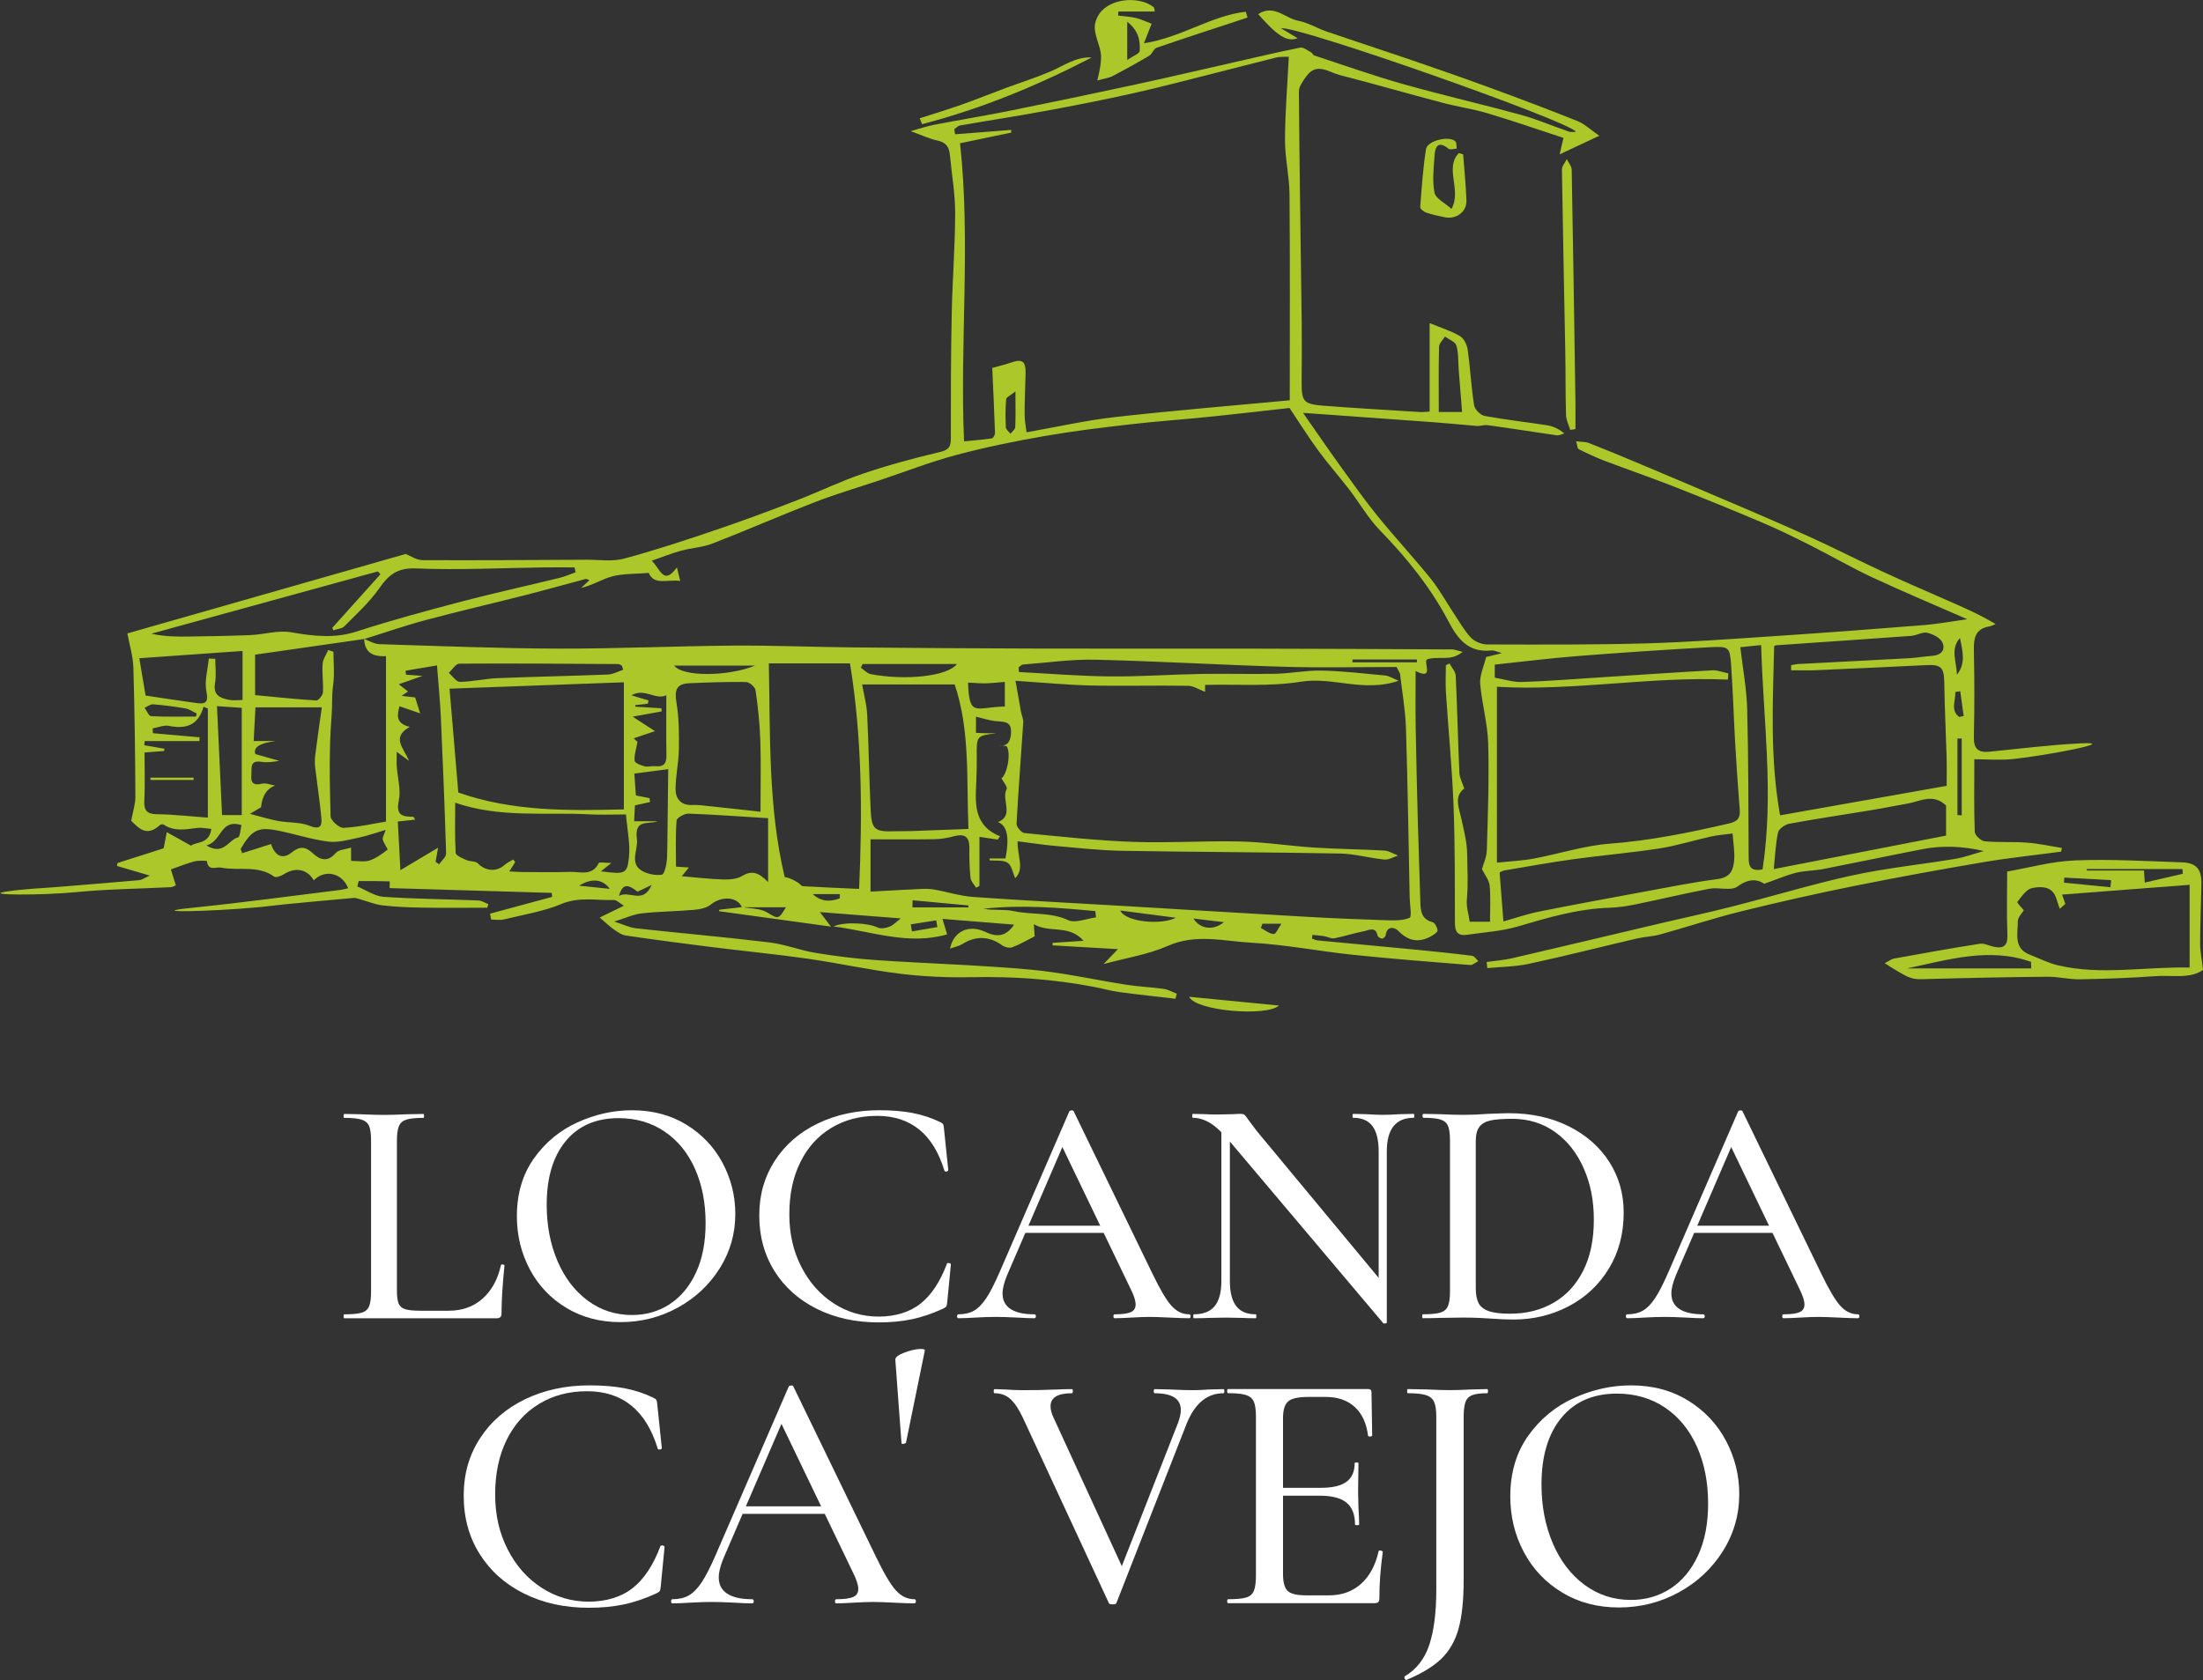 <?xml version="1.0" encoding="UTF-8"?>
<svg id="Livello_1" xmlns="http://www.w3.org/2000/svg" viewBox="0 0 628.83 479.7">
  <rect x="0" y="0" width="628.83" height="479.7" fill="#333333" stroke="none"/>
  <defs>
    <style>
      .cls-1 {
        fill: #abc729;
      }

      .cls-2 {
        fill: #fff;
      }
    </style>
  </defs>
  <g>
    <path class="cls-1" d="M103.79,182.37c1.5.54,2.99,1.5,4.51,1.55,16.98.53,33.97,1.22,50.96,1.27,16.73.05,33.46-.73,50.19-.86,11.35-.08,22.7.41,34.05.52,17.78.17,35.56.28,53.34.33,20.78.05,41.57-.02,62.35.02,18.44.03,36.87.13,55.31.22.61,0,1.23.27,3,.69-3.52,2.96-7.11,1-10.23,2.2-.93.94,2.18,5.99-3.19,3.28,0,5.47-.07,10.76.02,16.05.15,8.96.37,17.92.61,26.88.21,7.67.51,15.33.72,23,.07,2.61.29,4.94,3.47,5.77.68.18,1.35,1.49,1.44,2.35.05.47-1.02,1.21-1.71,1.6-3.53,2.01-6.57,1.55-9.51-1.47-.92-.95-3.2-1.64-3.59,1.24-.05.39-.66.99-.98.98-.47-.02-1.24-.45-1.32-.82-.56-2.8-2.54-1.55-3.91-1.29-2.84.54-5.6,1.48-8.44,2.02-.91.17-1.96-.45-2.95-.61-1.1-.18-2.21-.24-3.31-.36-.04.35-.09.7-.13,1.05.52.18,1.03.47,1.56.52,9.46.91,18.92,1.76,28.37,2.68,5.27.51,10.55,1.05,15.8,1.72.64.08,1.17.99,1.76,1.52-.79.39-1.61,1.17-2.36,1.11-11.15-.89-22.31-1.76-33.44-2.92-9.65-1.01-19.24-2.91-28.91-3.44-7.92-.43-15.9-2.66-23.94.9-5.55,2.46-11.77,3.4-18.34,5.2,1.22-1.27,2.27-2.36,4.11-4.27-6.69-.39-12.67-.73-18.65-1.08,0-.24,0-.48,0-.72,2.72-.18,5.44-.36,8.84-.58-4.19-4.8-9.72-2.08-14.2-4.75.13,1.74.21,2.95.25,3.47-2.34,1.17-4.31,2.35-6.44,3.14-.79.29-2.12-.05-2.85-.58-3.63-2.61-7.49-2.77-11.3-.39-.96.59-2.14.82-3.57,1.33.97-4.86,5.27-7.01,10.06-4.77,3.63,1.69,5.95,1.2,8.24-2.07-6.75-.54-13.35-1.07-20.46-1.64.51,1.72.83,2.78,1.32,4.42-11.06,3.2-21.51-.87-32.43-2.27,3.21-1.42,9.96-.98,12.62.31.9.43,2.37.17,3.38-.25,1.13-.46,2.04-1.46,3.2-2.35-7.41-.58-14.75-1.15-23.07-1.8,1.34,1.77,1.98,2.61,3.15,4.14-11.18-1.54-21.57-2.97-31.96-4.4.03-.14.05-.28.08-.42,2.17-.25,4.35-.49,6.54-.75,2.38.44,5.07.33,7.02,1.47,3.25,1.91,3.32,2.2,5.46-1.42h-12.57c-1.2-3.05-5.85-3.27-8.85-.79-1.19.99-3.11,1.37-4.74,1.51-4.97.45-9.98.47-14.94,1.01-2.35.26-4.62,1.33-7.9,2.34,2.64.85,4.37,1.73,6.16,1.93,12.7,1.4,25.43,2.5,38.12,4.03,4.47.54,8.78,2.27,13.24,3,5.78.95,11.62,1.67,17.46,2.07,14.57.98,29.18,1.38,43.72,2.69,9.26.83,18.41,2.93,27.63,4.35,3.48.54,7.03.66,10.52,1.16,1.28.18,2.48.9,3.72,1.37l-.38,1.45c-5.34-.63-10.69-1.19-16.02-1.91-2.42-.33-4.79-1.01-7.2-1.47-11.55-2.23-23.19-3.02-34.97-2.78-6.78.14-13.63-.16-20.36-.98-8.86-1.08-17.61-3.04-26.46-4.3-9.15-1.31-18.37-2.19-27.54-3.34-8.12-1.02-16.24-2.09-24.34-3.28-1.19-.17-2.36-1-3.39-1.72-1.28-.9-2.41-2.01-4.06-3.41,1.75-.85,3.94-1.93,6.91-3.38-1.31-.78-2.09-1.65-2.83-1.63-4.98.17-9.9-.98-14.96,1.12-5.21,2.17-10.95,3.08-16.49,4.43-1.14.28-2.4.04-3.6.04-.12-.56-.24-1.12-.35-1.68,5.92-1.6,11.84-3.21,17.76-4.81l-.15-1.13c-15.43-.46-30.86-.92-46.24-1.37,0-.49.02-1.92,0-1.92-2.95-.1-5.9-.09-8.85-.09-.13.52-.26,1.03-.38,1.55,2.49,1.03,4.94,2.77,7.49,2.95,8.99.62,18.01.68,27.02,1.04.97.04,1.91.68,2.87,1.04-.09.35-.19.69-.28,1.04-6.2,0-12.4.07-18.59-.03-3.79-.06-7.6-.2-11.35-.65-2.25-.27-4.42-1.2-6.63-1.82-.5-.14-1.02-.35-1.51-.3-6.61.58-13.22,1.19-19.82,1.83-2.21.21-4.4.55-6.61.75-15.96,1.47-33.73,1.66-19.61.22,14.09-1.43,28.14-3.36,42.2-5.09.73-.09,1.45-.31,2.2-.47-1.7-4.44-6.72-5.48-9.82-2.25-1.85-3.24-5.21-3.87-8.56-1.75-.78.49-2.23,1.05-2.72.69-4.67-3.4-10.16-1.59-15.18-2.58-1.5-.3-3.66,1.12-4.04-1.85-.02-.15-2.39-.23-3.55.06-2.11.54-4.14,1.39-6.74,2.3.41,1.31.87,2.78,1.43,4.56-.4.14-.94.48-1.49.51-9.01.46-18.06.54-27.03,1.42-9.66.94-26.96.92-19.94-.16,5.03-.77,10.15-.94,15.23-1.36,7.62-.63,15.24-1.24,22.85-1.91.64-.06,1.24-.53,2.93-1.3-3.8-1.11-6.58-1.93-9.36-2.75.04-.28.08-.55.13-.83,4.62-1.47,9.23-2.95,13.19-4.21.38-1.98.64-3.29.89-4.61,2.08,1.16,4.16,2.32,6.94,3.87,1.19-1.14,5.26-.34,5.77-4.8-1.5-.12-2.8-.42-4.05-.27-3.26.39-6.49,1.1-9.51-.94-.24-.16-.88-.1-1.1.11-3.88,3.62-6.31.63-8.2-1.23.49-2.68,1.21-4.79,1.19-6.9-.07-12.26-.2-24.53-.57-36.79-.1-3.29-1.12-6.55-1.71-9.79,26.05-7.44,52.86-15.1,79.41-22.68,1.49.57,3.16,1.76,4.84,1.76,15.56.08,31.12-.04,46.69-.12,3.61-.02,7.41.6,10.8-.31,8.91-2.38,17.69-5.31,26.43-8.27,7.69-2.6,15.3-5.44,22.87-8.36,6.37-2.45,12.53-5.47,18.99-7.66,7.17-2.43,14.52-4.4,21.89-6.15,2.48-.59,3.14-1.45,3.13-3.82-.01-11.89,0-23.79.25-35.68.19-9.6.97-19.19.98-28.79,0-5.55-.99-11.11-1.52-16.67-.21-2.19-1.18-3.48-3.54-3.98-2.29-.48-4.46-1.53-7.65-2.68,2.77-.76,4.75-1.44,6.78-1.83,7.25-1.39,14.55-2.58,21.79-4.04,11.86-2.39,23.7-4.87,35.52-7.42,9.08-1.96,18.13-4.08,27.19-6.13,6.63-1.5,13.24-3.09,19.91-4.42.95-.19,2.16.86,3.21,1.4.32.16.47.72.78.82,8.45,2.77,16.83,5.77,25.38,8.18,11.18,3.16,22.52,5.74,33.73,8.82,4.64,1.27,9.1,3.21,13.66,4.78.53.18,1.19.03,1.96.03-1.7-2.99-79.67-30.42-84.17-29.56,1.74,1.05,3.13,1.88,4.71,2.84-2.97,1.16-5.79-.64-11.24-6.88,4.43-2.94,7.69,1.18,11.41,1.89,2.82.53,5.42,2.15,8.18,3.1,7.91,2.71,15.87,5.29,23.79,8,7.45,2.55,14.89,5.13,22.28,7.84,8.53,3.13,17.04,6.32,25.47,9.7,2.03.81,3.72,2.47,6.24,4.2-3.29,1.54-6.79,3.18-11.33,5.31.51-2.19.72-3.07,1.1-4.7-7.14-2.34-14.32-4.83-21.6-7.01-4.25-1.27-8.69-1.89-12.98-3.03-9.78-2.58-19.51-5.39-29.31-7.91-3.09-.79-6.49-3.7-9.43.27-.98,1.33-2.21,2.99-2.2,4.48.16,21.94.52,43.89.8,65.83.07,5.62.02,11.24-.02,16.87-.04,5.77.48,6.52,6.29,6.97,9.17.71,18.35,1.22,27.53,1.8.75.05,1.51-.07,2.72-.13v-25.26c3.36,1.38,6.18,2.24,8.64,3.7,1.13.67,2.02,2.47,2.22,3.88.75,5.27,1,10.61,1.83,15.87.19,1.18,1.8,2.83,2.98,3.05,5.87,1.09,11.82,1.73,17.73,2.65,1.72.27,3.37.94,5.05,2.36-.73.19-1.49.63-2.18.53-6.55-.93-13.07-2-19.63-2.89-1.15-.16-2.39.37-3.52.19-4.09-.36-8.18-.76-12.27-1.06-12.06-.89-24.11-1.74-36.99-2.66,3.71,5.31,7.13,10.32,10.68,15.24,3.46,4.8,6.88,9.65,10.61,14.24,4.91,6.05,10.24,11.77,15.13,17.83,2.51,3.12,4.45,6.7,6.68,10.05,1.55,2.32,2.92,4.82,4.82,6.82,1.07,1.12,3.05,1.95,4.62,1.95,15.04.04,30.09.12,45.12-.3,12.51-.35,25.01-1.29,37.51-2.12,14.04-.93,28.07-1.99,42.1-3.11,3.79-.3,7.54-1.01,12.33-1.67-9.62-4.22-18.44-7.91-27.1-11.95-6.07-2.84-11.88-6.23-17.87-9.24-4.54-2.29-9.11-4.53-13.79-6.51-8.39-3.56-16.84-6.99-25.33-10.32-6.43-2.52-12.98-4.76-19.44-7.22-2.52-.96-4.97-2.12-7.39-3.32-.37-.18-.38-1.08-.74-2.25,1.56.2,2.72.13,3.71.52,4.56,1.78,9.09,3.65,13.6,5.55,10.59,4.47,21.17,8.94,31.73,13.47,6.41,2.75,12.81,5.53,19.15,8.45,6.6,3.04,13.08,6.34,19.67,9.39,6.01,2.78,12.11,5.4,18.17,8.07,4.38,1.92,8.77,3.81,13.72,6.72-.59.24-1.17.59-1.79.69-4.28.73-4.49,3.7-4.41,7.23.17,8.1.18,16.2-.01,24.3-.08,3.31,1.16,4.56,4.34,4.25,8.68-.84,17.34-1.96,26.03-2.39,11.63-.57-9.62,3.47-19.15,4.48-3.59.38-7.26.06-11.09.06,0,7.26-.12,14.01.13,20.74.04.97,1.77,2.58,2.84,2.68,4.02.38,8.11.08,12.14.39,3.31.25,6.58.99,9.87,1.51-.06.35-.12.71-.18,1.06-7.34.98-14.72,1.74-22.02,2.97-12.37,2.1-24.72,4.34-37.02,6.82-10.88,2.2-21.73,4.63-32.5,7.3-7.72,1.91-15.29,4.43-22.96,6.56-2.12.59-4.39.63-6.55,1.13-10.3,2.4-20.56,5.02-30.9,7.25-3.86.83-7.91.84-11.87,1.22-.06-.59-.11-1.17-.17-1.76,2.39-.34,4.83-.5,7.18-1.04,14.2-3.29,28.38-6.68,42.56-10.02,6.8-1.6,13.63-3.05,20.39-4.78,8.69-2.21,17.31-4.72,26-6.93,5.12-1.3,10.29-2.45,15.49-3.34,7.3-1.24,14.67-2.09,21.98-3.3,2.73-.45,5.37-1.44,8.29-2.25-5.94-1.42-11.77-1.66-17.62-.52-9.41,1.83-18.8,3.81-28.21,5.65-2.56.5-5.24.45-7.76,1.07-2.76.68-5.41,1.85-9.07,3.14-1.71-1.18-4.26-1.73-7.62.78-1.82,1.35-5.37.13-8.04.64-7.08,1.34-14.09,3.04-21.16,4.48-2.43.5-4.91.86-7.39.94-9.02.3-17.53,2.81-26.1,5.34-4.69,1.38-9.71,1.67-14.58,2.39-2.57.38-3.41-.88-3.41-3.39-.03-11.19.05-22.38-.39-33.56-.42-10.75-1.47-21.48-2.17-32.22-.17-2.59-.02-5.19-.02-7.79.34-.18.68-.36,1.02-.54.62,1.17,1.73,2.32,1.79,3.51.45,9.24.64,18.5,1.05,27.75.06,1.41.84,2.78,1.39,4.48-3.12,2.22-1.38,5.89-.79,8.77.68,3.31,1.58,6.4,1.62,9.93.05,4.35.33,8.66-.09,13.03-.19,1.97.49,4.02.81,6.29h5.8c0-3.58.22-6.97-.1-10.31-.15-1.55-1.36-3-2.2-4.7.35-1.3,1.33-3.34,1.39-5.4.3-10.17.68-20.35.39-30.51-.16-5.69-1.82-11.33-2.28-17.04-.19-2.35,1.02-4.81,1.68-7.61.96-.24,2.3-.57,4.55-1.12-1.55-.41-2.31-.84-3.02-.76-6.42.7-9.53-3.08-12.21-8.2-5.11-9.75-11.97-18.23-19.65-26.13-3.34-3.44-5.76-7.75-8.71-11.59-2.9-3.77-6.07-7.33-8.87-11.17-2.96-4.04-5.62-8.3-8.2-12.14-7.33.81-14.75,1.69-22.2,2.45-7.72.79-15.47,1.32-23.18,2.21-8.26.95-16.52,1.95-24.71,3.38-8.41,1.47-16.81,3.18-25.05,5.38-7.43,1.99-14.64,4.8-21.95,7.25-6.08,2.04-12.25,3.84-18.23,6.15-9.85,3.81-19.54,8.06-29.38,11.88-2.81,1.09-5.97,1.23-8.91,2.03-2.6.71-5.11,1.72-8.44,2.87,2.63,2.57,3.33,7.12,7.19,1.92.39,1.58.64,2.58.95,3.87-3.47-.55-7.52,1.38-8.98-2.3-3.88.32-7.29.17-10.43.99-2.97.78-5.68,2.58-8.88,3.29.73-.68,1.46-1.36,2.36-2.19-.46-.16-.8-.43-1.06-.36-5.72,1.51-11.41,3.12-17.13,4.58-9.5,2.42-19.05,4.62-28.52,7.15-5.89,1.57-11.67,3.59-17.49,5.4-10.3,1.48-20.6,2.96-31.22,4.48v11.55c6.15.58,11.79,1.19,17.45,1.53.62.04,1.84-1.46,1.9-2.29.17-2.71-.27-5.47-.08-8.18.09-1.34,1.04-2.63,1.6-3.94.5.17,1,.34,1.49.51,0,3.23.36,6.52-.11,9.69-.41,2.79-.17,5.62-.4,8.38-.79,9.58-.55,19.26-.31,28.89.03,1.19,2.44,3.37,3.66,3.31,4.37-.23,8.71-1.23,12.16-1.79v-47.24c-4.45.25-6.1-1.57-6.25-4.99ZM368.15,114.3c0-20.53.1-39.7-.07-58.86-.05-5.19-1.31-10.38-1.29-15.56.03-7.8.69-15.61,1.09-23.69-1.5.08-2.56-.02-3.54.22-5.85,1.44-11.67,2.99-17.52,4.45-7.74,1.95-15.45,4-23.23,5.74-8.28,1.85-16.61,3.49-24.96,5.03-8.18,1.51-16.41,2.77-24.61,4.2-.59.1-1.1.71-1.64,1.08.08.48.16.95.24,1.43,5.33-.42,10.65-.83,15.98-1.25.03.25.05.51.08.76-5.01,1.05-10.03,2.1-14.64,3.06,3.09,28.52-.09,56.77,1.14,85.1,2.78-.27,5.36-.46,7.92-.84.39-.06.94-1.02.92-1.54-.21-6.13-.51-12.26-.79-18.58,1.44-.41,3.36-.84,5.19-1.48,3.42-1.19,4.42-.49,4.32,3.19-.11,3.91-.27,7.82-.27,11.72,0,1.61.35,3.22.55,4.95,8.71-1.53,16.89-3.4,25.17-4.34,16.6-1.87,33.26-3.23,49.95-4.8ZM248.44,254.58c4.57-.25,9.18-.53,13.8-.74,1.43-.07,2.9-.12,4.29.12,3.78.65,7.49,1.87,11.29,2.14,14.28,1.01,28.58,1.73,42.87,2.57,17.12,1.01,34.24,2.07,51.37,3.04,7.69.44,15.39.77,23.09,1.02,2.43.08,5.08.21,7.21-.68.69-.29.06-3.76.02-5.77-.33-16.11-.55-32.22-1.06-48.32-.16-5.17-1.08-10.33-1.68-15.48-.04-.36-.33-.69-1-2.04-10.36,0-21.2.25-32.02-.06-17.98-.52-35.95-1.6-53.93-2.02-6.87-.16-13.76.85-20.64,1.37-.45.03-.86.52-1.3.8.04.45.07.9.11,1.35,8.65.44,17.3,1.17,25.96,1.25,8.67.09,17.34-.56,26.02-.71,7.1-.13,14.21.11,21.31-.05,4.39-.1,8.78-1.01,13.15-.91,6.07.14,12.13.85,18.19,1.42.98.09,1.91.74,3.74,1.49-9.97,3.42-18.76-1.19-27.81.26-9.01,1.45-18.37.7-27.44.92,0,1.45,0,2.13,0,1.98-1.75-.65-3.3-1.7-4.87-1.72-9.28-.15-18.56.12-27.83-.09-6.83-.16-13.65-.83-21.41-1.33.5,2.83,1.03,5.9,1.59,8.96.18.98.68,1.95.62,2.9-.62,9.65-1.4,19.29-1.91,28.94-.05.88,1.38,2.58,2.25,2.66,10.32,1.01,20.66,2.15,31.02,2.52,10.18.37,20.39-.35,30.58-.11,7.06.17,14.1,1.29,21.16,1.74,6.64.43,13.31.47,19.96.85,1.33.08,2.61.93,3.92,1.43-1.3.41-2.64,1.26-3.88,1.14-4.26-.41-8.47-1.64-12.72-1.72-20.77-.39-41.54-.42-62.31-.78-6.25-.11-12.5-.82-18.73-1.37-3.62-.32-7.22-.88-10.95-1.35-.12,4.24,2.06,7.84-.69,10.54-.67-1.49-.98-3.6-2.17-4.4-1.29-.87-3.41-.51-5.16-.69.02-.18.04-.36.05-.54h4.51c1.21-6.29.41-9.39-2.14-10.39,4.74-1.84.85-6.51,2.48-9.42.32-.58-.96-2.04-1.5-3.11,1.48-.73,2.92-7.13,1.44-9.18-.89-.1-1.91-.22-2.27-.26,2.92.7,3.69-1.79,3.56-4.33-.13-2.61-2.52-2.32-4.48-2.53-1.87-.2-3.7-.84-5.51-1.27v4.62c1.13.05,2.03.11,2.93.13.97.02,1.93,0,2.9,0-5.69.7-5.66.7-5.61,6.63.02,2.55-.02,5.11-.15,7.66-.31,6.1-.56,12.14,6.8,15.13-.23.31-.46.62-.68.93-1.6-.24-3.21-.48-5.2-.78v14.02c-.32.17-.64.35-.96.52-.56-.95-1.5-1.86-1.6-2.86-.3-2.85-.34-5.74-.32-8.61.02-3.35-1.59-4.01-4.53-3.21-1.73.47-3.56.78-5.35.81-5.97.1-11.94.04-18.33.04v14.9ZM427.29,196.09v50.21c3.97-.42,7.25-.54,10.44-1.14,7.29-1.36,14.48-3.73,21.82-4.28,11.52-.87,22.69-3.15,33.88-5.74,2.76-.64,3.35-1.7,3.15-4.15-.5-6.22-.92-12.44-1.28-18.66-.42-7.4-.64-14.81-1.15-22.2-.38-5.41-.54-5.64-6.19-5.33-12.62.69-25.24,1.54-37.84,2.53-7.77.61-15.51,1.6-23.45,2.43v3.73c2.71.46,5.27,1.32,7.8,1.23,7.71-.26,15.41-.87,23.11-1.37,10.39-.66,20.77-1.39,31.16-1.96,1.51-.08,3.05.56,4.58.86-.03.6-.05,1.19-.08,1.79-22.14-.96-43.99,3.32-65.95,2.05ZM511.26,191.36c0-.48,0-.96,0-1.44.69-.12,1.38-.3,2.08-.33,10.53-.56,21.07-1.08,31.6-1.66,2.21-.12,4.41-.52,6.63-.68,2.55-.18,3.85-1.75,2.85-3.85-.63-1.33-2.72-2.37-4.33-2.73-1.36-.3-2.96.76-4.48.88-12.87.94-25.75,1.8-38.63,2.69-.22.02-.43.19-.56.26-.37,15.92-1.25,31.8,1.69,48.29,15.81-2.8,31.62-5.6,47.55-8.42,0-3.31.06-5.65-.01-7.99-.21-7.14-.57-14.29-.67-21.43-.06-4.33-.86-5.26-5.09-5.05-10.56.52-21.13,1.01-31.69,1.46-2.3.1-4.62.01-6.93.01ZM128.32,196.63c.87,10.37,1.68,19.96,2.5,29.65,15.54,5.46,31.6,5.2,47.26,4.82v-36.29c-16.8.61-33.03,1.21-49.75,1.82ZM219.46,189.41c.41,21.01-.16,41.43,4.53,61.01,1.51.24,2.67.89,3.8,1.58.51.31.94,1,1.43,1.03,5.05.3,10.1.5,16.01.77.94-21.68.88-42.98-2.6-64.39h-23.16ZM246.09,195.43c.5,2.88,1.29,5.72,1.44,8.59.45,9.13.57,18.28,1,27.41.25,5.41,1.23,6.11,6.75,5.91,1.56-.06,3.13,0,4.69-.05,5.41-.18,10.81-.4,16.47-.61-.6-14.22.52-27.99-3.93-41.25h-26.42ZM164.31,163.42c-.11-.47-.22-.94-.32-1.42-2.82,0-5.63-.03-8.45,0-12.27.16-24.55.8-36.79.3-5.29-.22-7.78,1.78-10.49,5.66-2.79,3.99-6.5,7.36-9.96,10.85-.71.72-2.08.78-3.14,1.15l-.32-.69c4.59-5.11,9.17-10.21,13.76-15.32-.25-.27-.49-.54-.74-.8-21.55,5.93-43.11,11.86-64.66,17.78,3.64.82,7.23.87,10.81.81,5.86-.09,11.73-.16,17.59-.42,3.84-.17,7.8-1.44,11.46-.8,6.38,1.11,12.43,1.84,18.83-.24,9.89-3.21,19.95-5.92,30.01-8.57,9.23-2.42,18.57-4.45,27.84-6.72,1.56-.38,3.06-1.06,4.58-1.6ZM494.57,237.98c-2.23.3-4.26.43-6.22.87-4.91,1.09-9.75,2.63-14.7,3.4-8.05,1.25-16.18,1.92-24.25,3.03-6.69.92-13.34,2.12-20,3.25-.69.12-1.32.6-1.35.61.37,4.78.7,9.04,1.09,13.94,3.55-.99,6.81-2.13,10.16-2.8,9.73-1.95,19.48-3.75,29.24-5.54,7.27-1.34,14.54-2.81,21.86-3.77,3.7-.49,4.42-2.8,4.62-5.59.16-2.15-.24-4.34-.46-7.39ZM217.08,231.75c0-7.34.16-13.85-.05-20.35-.16-4.79-.68-9.58-1.36-14.32-.14-.93-1.76-2.34-2.71-2.35-5.41-.09-10.83.11-16.24.35-3.64.16-4.24,1.96-3.62,5.61.74,4.36.75,8.89.68,13.34-.06,3.79-.96,7.57-.94,11.36.02,2.64,1.51,4.6,4.72,4.45,1.68-.08,3.38.17,5.06.35,4.85.5,9.69,1.05,14.47,1.57ZM178.7,232.54c-4.07,0-7.33.15-10.59-.03-12.56-.67-25.33,1.09-38.18-3.32,0,4.78-.14,9.57.14,14.34.05.76,1.95,1.53,3.1,2.05,1.02.46,2.56.23,3.23.92,2.11,2.22,5.31,2.53,7.62.47.72-.64,1.64-1.05,2.46-1.57.19.25.39.49.58.74-.5.79-1,1.58-1.69,2.67,1.52.07,2.56.16,3.59.17,4.56.01,9.13.12,13.69-.04,2.89-.1,6.34,1.34,8.25-2.5.19-.38,1.82-.05,3.61-.05-1.49,1.2-2.1,1.69-2.98,2.4,6.85.84,7.46.82,7.99-3.9.43-3.82-.47-7.78-.83-12.36ZM124.73,189.99c-3.24.55-6.1,1.03-8.96,1.51.04.38.08.75.12,1.13,1.66.12,3.31.25,4.73.35-2.1.74-4.36,1.54-6.79,2.39,1.05.82,1.8,1.41,2.64,2.07-.75.5-1.24.82-1.87,1.24,1.51.17,2.79.31,3.9.44.48,1.55.9,2.87,1.43,4.56-2.11-.73-3.89-1.34-5.9-2.03-.49,2.12-1.46,4.82,2.94,5.89-5.31,2.92-1.83,5.93-.18,9.71-1.57-1.14-2.26-1.64-3.55-2.58,0,1.83-.06,2.97.01,4.09.23,3.29,1.24,6.73.59,9.82-.89,4.2,1,4.64,4.13,4.62.12,0,.25.39.52.83-1.47.16-2.83.3-4.93.53.23,4.39.45,8.6.73,13.89,4.31-2.57,7.3-4.35,10.76-6.41-.31,1.72-.51,2.88-.72,4.04.34.22.69.44,1.03.67.69-1.02,2.01-2.06,1.98-3.06-.38-12.95-.91-25.89-1.5-38.83-.22-4.88-.71-9.75-1.1-14.86ZM78.53,224.3q-3.52,1.23-4.03,6.2c-.8.47-1.6.95-3.16,1.87,3.26.84,5.67,1.6,8.13,2.05,2.94.54,6.16.25,8.84,1.34,3.15,1.28,3.64.02,3.41-2.39-.44-4.58-1.15-9.13-1.69-13.69-.15-1.28-.23-2.6-.07-3.86.55-4.5,1.22-8.99,1.9-13.85h-18.94c-.19,3.48-.34,6.39-.51,9.6h6.32q-6.88.87-5.83,3.74c2.43.68,4.62,1.3,6.8,1.91-1.75.34-3.48.55-5.13.3-3.47-.53-2.64,2-2.82,3.75-.23,2.22.6,3.09,3.01,2.49,1.15-.28,2.51.33,3.78.54ZM555.49,229.99c-3.76-3.59-7.43-1.14-11.09-.53-3.17.53-6.32,1.21-9.49,1.73-8.05,1.33-16.13,2.53-24.16,4-1.22.22-2.98,1.43-3.21,2.47-.72,3.27-.83,6.67-1.23,10.48,16.53-3.21,32.91-6.4,49.18-9.56v-8.6ZM219.25,251.86v-18.25c-7.88-.48-15.31-1.04-22.74-1.3-1.16-.04-3.33,1.2-3.39,1.98-.33,4.35-.16,8.74-.16,13.15,1.35.09,2.4.16,3.67.24-.81,1-1.39,1.71-2.02,2.5,4.08.34,7.81.8,11.55.91,1.87.06,4.06-.02,5.56-.93,2.71-1.65,4.7-1.24,7.54,1.7ZM59.33,202.31c-.41-.18-.82-.36-1.23-.53-1.54,5.45-5.14,6.41-9.9,5.47-1.44-.28-3.07.45-4.62.71.02.46.03.92.05,1.38,4.44.39,8.88.78,13.32,1.17,0,.36-.02.72-.03,1.08h-15.63c-.03.4-.07.79-.1,1.19,1.92.33,3.83.66,5.75.99-.03.22-.07.43-.1.65-1.65.13-3.3.26-5.58.43,0,4.65.16,9.18-.06,13.7-.14,2.86.71,3.9,3.69,3.93,4.86.06,9.71.63,14.44.97v-31.14ZM41.53,198.59c4.77.71,9.52,1.45,14.29,2.11,2.4.33,3.84.3,3.11-3.22-.62-2.97.38-6.29.67-9.45.62.03,1.23.06,1.85.08,0,2.32.32,4.7-.07,6.95-.61,3.5,1.53,4.28,4.08,4.77,1.09.21,2.25.04,3.77.04v-14.01c-9.67.68-19.46,1.38-29.46,2.08.53,3.18,1.11,6.63,1.78,10.64ZM503.11,248.22c3.29-21.47.2-42.59-.41-64.04-1.98.2-3.63.37-5.94.61.7,6.04,1.8,11.84,1.96,17.67.38,14.08.33,28.16.42,42.25.01,2.31.24,4.24,3.97,3.52ZM185.41,227.87c.05.37.1.75.15,1.12-1.4.31-2.8.62-4.33.96-.06,1.37-.13,2.77-.21,4.52h6.68c-2.64,1.03-6.67-.78-5.9,5.07.45,3.46-2.74,7.62,2.6,9.65,1.4.53,3.07.77,4.53.55.56-.08,1.04-1.8,1.24-2.83.26-1.39.27-2.84.3-4.27.11-7.44.18-14.89.27-23.03-3.94.51-6.79.88-9.67,1.26.18,2.55.31,4.43.44,6.25,1.42.28,2.65.52,3.88.76ZM68.68,242.43c.15.39.3.78.45,1.17,2.76-.87,5.51-1.75,8.23-2.61,1.13,3.42,3.31,4.49,5.9,2.41,2.28-1.83,3.9-1.76,6.02.22,1.98,1.85,4.2,2.69,6.54-.07.81-.96,2.71-1,4.39-1.54v3.78c1.92,0,3.73.39,5.25-.1,1.88-.61,3.58-1.88,5.18-3.1.15-.11-1.12-1.81-1.38-2.86-.15-.62.39-1.42.82-2.78-2.8.82-5.2,1.7-7.67,2.21-2.88.59-5.91,1.49-8.74,1.13-4.92-.62-9.71-2.25-14.6-3.19-5.51-1.06-7.25-.04-10.41,5.33ZM61.94,201.62c.48,10.47.96,20.7,1.44,31.09h5.62v-30.61c-2.28-.16-4.69-.32-7.05-.48ZM177.9,191.24c-.13-.4-.26-.79-.4-1.19-.34-.16-.67-.45-1.01-.45-15.13-.09-30.26-.21-45.38-.11-1.01,0-2.01,1.71-3.01,2.62,1.06.9,2.13,2.59,3.18,2.57,3.56-.04,7.11-.9,10.68-1.05,10.53-.43,21.06-.62,31.59-1.04,1.46-.06,2.89-.89,4.34-1.36ZM181.96,211.84c-.4,2.28-1,3.89-.8,5.39.09.66,1.77,1.3,2.82,1.56.97.25,2.08-.14,3.1-.03,2.43.27,3.19-.81,3.15-3.14-.11-5.56-.03-11.12-.03-17.12-3.2,1.51-6.06-2.19-9.99.02,2.32.69,3.62,1.08,4.91,1.46-.07.31-.14.63-.2.94-1.2.14-2.4.28-3.6.42.02.14.05.29.07.43,2.48.15,4.95.31,7.43.46.01.3.02.6.04.89-2.6.47-5.21.95-8.27,1.5,2.45,1.59,4.28,2.78,6.37,4.14-2.72.91-4.41,1.48-6.09,2.04.62.57,1.24,1.14,1.11,1.02ZM417.34,117.63c-.35-4.43-.66-8.24-.96-12.04-.18-2.33-.03-4.77-.68-6.96-.32-1.07-2.12-1.7-3.25-2.54-.59.97-1.65,1.92-1.68,2.91-.16,6.08-.08,12.16-.08,18.63h6.65ZM273.13,189.59h-26.9c-.17.35-.35.69-.52,1.04.95.64,1.82,1.65,2.85,1.85,9.73,1.86,21.88.68,24.58-2.89ZM286.82,194.7c-2.24.17-3.89.38-5.55.41-1.64.02-3.28-.14-4.95-.22.35,10.04,2.1,7.03,10.5,6.83v-7.01ZM312.85,261.93c-.07-.6-.14-1.19-.2-1.79-10.62-1.02-21.25-1.85-31.94-.67,2.87.55,5.86.06,8.61.66,5.13,1.13,10.49.23,15.56,2.58,2.09.97,5.28-.45,7.97-.78ZM215.52,190.04h-23.07c2.3,3.21,15.23,3.19,23.07,0ZM55.95,204.6c.07-.29.14-.59.21-.88-1.06-.49-2.07-1.24-3.18-1.44-3.06-.54-6.15-.93-9.24-1.18-.79-.06-1.65.63-2.47.97.61.84,1.19,2.37,1.85,2.41,4.27.22,8.56.11,12.84.11ZM558.74,232.71c.41.03.82.06,1.22.1v-21.95c-.41,0-.82,0-1.22,0v21.86ZM58.89,241.38c4.97,3.03,6.31-1.62,9.05-2.29.59-.14.67-2.32.98-3.51-6.15-1.89-5.52,4.7-10.02,5.8ZM289.86,111.76c-1.38,1.11-2.6,1.62-2.66,2.23-.24,2.66-.22,5.35-.09,8.02.03.63.87,1.23,1.33,1.84.47-.63,1.32-1.24,1.35-1.89.15-2.96.06-5.92.06-10.19ZM319.77,259.97c1.56,3.38,11.89,4.18,15.88,2.06-5.24-.68-10.18-1.32-15.88-2.06ZM386.04,188.29c0,.27,0,.54,0,.81h18.42c0-.27-.01-.54-.02-.81h-18.41ZM260.49,257.04c0,.68-.02,1.36-.03,2.04h15.96c0-.19.01-.37.02-.56-5.32-.49-10.63-.99-15.95-1.48ZM558.58,192.63c2.64-3.17,1.61-6.83.88-10.46-2.86,3.1-.94,6.89-.88,10.46ZM176.66,255.81c2.95-1.71,6.9,2.53,9.34-3.14-1.73.83-2.83,1.36-4.02,1.93-2.94-2.34-4.29-2.2-5.32,1.21ZM231.99,255.28c2.46,2.28,5.06,2.2,7.7,1.23.02-.41.03-.82.05-1.23h-7.75ZM259.98,263.92c.11.67.21,1.35.32,2.02,2.42-.41,4.84-.83,7.26-1.24-.11-.64-.21-1.28-.32-1.92-2.42.38-4.84.76-7.26,1.14ZM340.64,262.25c2,3.09,5.7,3.5,8.72,1.05-3.03-.37-5.68-.69-8.72-1.05ZM559.54,197.35c-.47.08-.94.16-1.41.24.14,2.41-1.46,5.16,1.09,7.1.43-.08.87-.16,1.3-.23-.33-2.37-.65-4.73-.98-7.1ZM360.35,263.73c-.15.41-.29.82-.44,1.23,1.22.63,2.42,1.65,3.68,1.72.6.04,1.31-1.71,2.19-2.95h-5.43ZM174.04,253.78c-1.87-2.74-5.16-3.16-8.74-.9,3.16.32,5.89.6,8.74.9Z"/>
    <path class="cls-1" d="M628.83,276.93c-3.69,2.64-8.82,1.43-13.63,1.78-7.14.52-14.3.78-21.46.9-3.1.05-6.21-.76-9.31-.73-11.34.1-22.68.32-34.01.65-4.81.14-4.81.33-12.45-4.52,1.09-.54,1.88-1.18,2.76-1.34,8.11-1.47,16.23-2.94,24.37-4.21,1.28-.2,2.71.59,4.08.87,2.91.6,3.95-.47,3.82-3.54-.24-5.71-.07-11.43-.07-17.95,6.17-1.06,12.74-2.92,19.38-3.18,10.16-.4,20.37.2,30.55.56,4.03.14,5.55,1.93,5.51,5.94-.07,5.74-.36,11.49-.36,17.23,0,2.34.5,4.67.83,7.52ZM625.01,276.24v-23.61c-12.44.95-24.38,1.87-36.41,2.79.24.67.59,1.66.94,2.65-.53.47-1.07.94-1.6,1.41-.32-.96-.68-1.91-.96-2.87-1.09-3.67-4.32-3.55-6.87-3.07-1.65.31-3.08,2.42-4.27,3.98-.18.24,1.43,1.85,1.84,2.36-.48.85-1.72,2.02-1.71,3.18.04,3.49-1.33,7.68,3.41,9.52,2.71,1.06,5.36,2.42,8.18,3.07,12.29,2.84,24.64.34,37.46.6ZM544.34,276.5h35.46c-.02-.62-.03-1.24-.05-1.87-11.94-4.24-23.68-.6-35.42,1.87ZM623.1,249.46c-.05-.45-.11-.89-.16-1.34h-27.28c0,.14,0,.28,0,.43h16.33c.06,1,.12,1.86.21,3.44,3.79-.88,7.35-1.7,10.9-2.52ZM602.41,253.33c.07-.68.13-1.35.2-2.03l-13.36-.73-.1,1.45c4.42.44,8.84.87,13.26,1.31Z"/>
    <path class="cls-1" d="M329.62,3.28h-10.39c-.02.39-.04.78-.06,1.18,1.68.21,3.39.27,5.02.66,1.55.37,3.02,1.09,4.53,1.66-.73,1.87-1.35,3.44-2.19,5.58,10.73-1.68,19.22-7.89,29.08-9.02.16.56.32,1.11.49,1.67-8.66,2.85-17.34,5.66-25.96,8.63-.86.3-1.25,1.77-2.11,2.28-3.41,2.03-6.9,3.95-10.42,5.8-.99.52-2.18.64-4.38,1.26.35-1.65.71-2.97.87-4.31.15-1.26.31-2.58.07-3.8-.46-2.36-1.61-4.64-1.68-6.99-.05-1.6.85-3.6,1.99-4.79,3.53-3.7,10.99-4.08,14.82-1.04.23.18.19.69.33,1.25ZM321.76,6.21v10.92c1.72-1.19,3.49-1.82,3.55-2.57.22-2.97-.36-5.86-3.55-8.35Z"/>
    <path class="cls-1" d="M448.2,122.75c-.42-1.42-1.15-2.83-1.19-4.27-.18-6-.1-12-.21-18-.32-17.35-.7-34.69-.96-52.04-.01-.99.91-2,1.39-3,.49,1.01,1.38,2.01,1.4,3.03.42,22.18.74,44.36,1.07,66.54.04,2.5,0,5,0,7.51-.5.08-1,.16-1.51.23Z"/>
    <path class="cls-1" d="M417.64,44.08c.33,4.4.8,8.8.94,13.2.1,3.21-2.91,5.41-6.11,4.76-1.78-.36-3.58-.73-5.29-1.31-.72-.24-1.83-1.09-1.79-1.59.41-5.53.79-11.08,1.65-16.55.38-2.43,6.56-3.93,8.37-2.25.42.39.29,1.37.41,2.08-.79.04-1.86.43-2.32.06-2.91-2.35-3.86-.75-4.02,1.97-.22,3.52-.69,7.15-.02,10.53.34,1.7,2.96,2.94,4.86,4.67,3-5.51-2.09-11.6,2.09-15.93.41.12.82.23,1.23.35Z"/>
    <path class="cls-1" d="M311.61,16.42c-15.56,8.06-31.58,14.67-48.42,19.03-.22-.56-.44-1.12-.66-1.68,3.99-1.29,8-2.5,11.95-3.89,4.24-1.5,8.41-3.2,12.63-4.76,4.2-1.56,8.49-2.9,12.61-4.66,3.9-1.66,7.43-4.33,11.89-4.04Z"/>
    <path class="cls-1" d="M339.44,284.6c8.91.87,17.23,1.69,25.61,2.5-3.34,3.22-23.8,1.58-25.61-2.5Z"/>
    <path class="cls-1" d="M42.93,222.04h12.32c0,.22,0,.43,0,.65h-12.31c0-.22,0-.43,0-.65Z"/>
  </g>
  <g>
    <path class="cls-2" d="M113.8,372.23c.34.78.98,1.31,1.91,1.59.93.28,2.4.42,4.39.42h7.94c3.92,0,7.17-1.17,9.76-3.5,2.58-2.33,4.31-5.49,5.18-9.48,0-.19.17-.26.51-.23.34.03.51.14.51.33-.56,5.48-.84,10.02-.84,13.63,0,.5-.11.86-.33,1.07-.22.22-.58.33-1.07.33h-43.5c-.13,0-.19-.19-.19-.56s.06-.56.19-.56c2.24,0,3.89-.15,4.95-.47,1.06-.31,1.77-.92,2.15-1.82.37-.9.56-2.29.56-4.15v-43.22c0-1.87-.19-3.24-.56-4.11-.37-.87-1.09-1.48-2.15-1.82-1.06-.34-2.71-.51-4.95-.51-.13,0-.19-.19-.19-.56s.06-.56.19-.56l4.67.09c2.74.13,4.95.19,6.63.19s3.89-.06,6.63-.19l4.67-.09c.12,0,.19.19.19.56s-.06.56-.19.56c-2.24,0-3.87.17-4.9.51-1.03.34-1.73.97-2.1,1.87-.37.9-.56,2.29-.56,4.15v42.76c0,1.74.17,3,.51,3.78Z"/>
    <path class="cls-2" d="M161.69,373.44c-4.51-2.71-8-6.38-10.46-11.02-2.46-4.64-3.69-9.69-3.69-15.17,0-6.41,1.62-11.9,4.85-16.48,3.24-4.57,7.39-8.01,12.46-10.32,5.07-2.3,10.25-3.45,15.54-3.45,5.91,0,11.11,1.39,15.59,4.15,4.48,2.77,7.92,6.43,10.32,10.97,2.4,4.54,3.59,9.37,3.59,14.47,0,5.66-1.49,10.86-4.48,15.59-2.99,4.73-6.99,8.46-12,11.2-5.01,2.74-10.44,4.11-16.29,4.11s-10.94-1.35-15.45-4.06ZM191.14,372.37c3.17-2.05,5.68-5.06,7.52-9.01,1.83-3.95,2.75-8.67,2.75-14.14,0-5.79-1.01-10.95-3.03-15.5-2.02-4.54-4.92-8.09-8.68-10.64-3.77-2.55-8.14-3.83-13.12-3.83-6.47,0-11.51,2.19-15.12,6.58-3.61,4.39-5.41,10.44-5.41,18.16,0,5.91,1.03,11.26,3.08,16.06,2.05,4.79,4.93,8.56,8.64,11.3,3.7,2.74,7.92,4.11,12.65,4.11,3.98,0,7.56-1.03,10.74-3.08Z"/>
    <path class="cls-2" d="M260.55,317.8c2.77.53,5.37,1.39,7.8,2.57.43.19.71.39.84.61.12.22.22.7.28,1.45l1.21,11.67c0,.19-.17.31-.51.37-.34.06-.55-.03-.61-.28-3.17-10.39-9.58-15.59-19.23-15.59-4.92,0-9.27,1.15-13.07,3.45-3.8,2.3-6.74,5.57-8.82,9.8-2.09,4.23-3.13,9.18-3.13,14.84s1.13,10.53,3.41,14.98c2.27,4.45,5.35,7.93,9.24,10.46,3.89,2.52,8.17,3.78,12.84,3.78s8.84-1.23,11.95-3.69c3.11-2.46,5.63-6.27,7.56-11.44.06-.12.22-.19.47-.19.12,0,.26.05.42.14.15.09.23.17.23.23l-1.03,10.64c-.06.75-.16,1.21-.28,1.4-.13.19-.44.41-.93.65-3.11,1.43-6.1,2.44-8.96,3.03-2.86.59-6.01.89-9.43.89-6.6,0-12.48-1.29-17.64-3.87-5.17-2.58-9.2-6.18-12.09-10.78-2.89-4.6-4.34-9.9-4.34-15.87s1.48-11.06,4.43-15.64c2.96-4.57,7.05-8.12,12.28-10.64s11.08-3.78,17.55-3.78c3.61,0,6.8.27,9.57.79Z"/>
    <path class="cls-2" d="M339.85,375.82c0,.37-.16.56-.47.56-1.18,0-3.02-.06-5.51-.19-2.61-.12-4.48-.19-5.6-.19-1.43,0-3.21.06-5.32.19-2.12.12-3.7.19-4.76.19-.25,0-.37-.19-.37-.56s.12-.56.37-.56c2.12,0,3.64-.2,4.57-.61.93-.4,1.4-1.14,1.4-2.19s-.47-2.52-1.4-4.39l-20.07-41.73,2.99-4.48-18.2,42.2c-.87,2.12-1.31,3.86-1.31,5.23,0,1.99.78,3.49,2.33,4.48,1.55,1,3.8,1.49,6.72,1.49.31,0,.47.19.47.56s-.16.56-.47.56c-1.12,0-2.74-.06-4.85-.19-2.37-.12-4.42-.19-6.16-.19-1.62,0-3.55.06-5.79.19-1.99.12-3.61.19-4.85.19-.25,0-.37-.19-.37-.56s.13-.56.37-.56c1.74,0,3.22-.34,4.43-1.03,1.21-.68,2.38-1.87,3.5-3.55,1.12-1.68,2.4-4.17,3.83-7.47l19.88-45.84c.06-.19.28-.29.65-.33.37-.03.59.08.65.33l22.41,46.21c2.18,4.54,4,7.62,5.46,9.24,1.46,1.62,3.13,2.43,4.99,2.43.31,0,.47.19.47.56ZM292.24,349.96h25.39l.65,2.05h-27.17l1.12-2.05Z"/>
    <path class="cls-2" d="M395.44,377.87c-.28.06-.48.03-.61-.09l-43.97-52.09c-2.05-2.43-3.89-4.12-5.51-5.09-1.62-.96-3.24-1.45-4.85-1.45-.13,0-.19-.19-.19-.56s.06-.56.19-.56l3.64.09c.75.06,1.8.09,3.17.09l4.76-.09c.62-.06,1.34-.09,2.15-.09.5,0,.87.12,1.12.37.25.25.62.75,1.12,1.49l2.24,2.99,36.41,43.88.75,10.83c0,.12-.14.22-.42.28ZM348.63,320.18l2.43.19v45.37c0,3.24.61,5.63,1.82,7.19,1.21,1.56,3.06,2.33,5.55,2.33.12,0,.19.19.19.56s-.06.56-.19.56c-1.62,0-2.86-.03-3.73-.09l-4.76-.09-5.04.09c-.93.06-2.3.09-4.11.09-.13,0-.19-.19-.19-.56s.06-.56.19-.56c2.68,0,4.65-.78,5.93-2.33,1.27-1.55,1.91-3.95,1.91-7.19v-45.56ZM395.86,377.59l-2.33-2.89v-45.93c0-3.24-.59-5.65-1.77-7.24-1.18-1.59-3.02-2.38-5.51-2.38-.13,0-.19-.19-.19-.56s.06-.56.19-.56l3.73.09c1.87.13,3.45.19,4.76.19,1.12,0,2.74-.06,4.85-.19l3.92-.09c.12,0,.19.19.19.56s-.06.56-.19.56c-5.1,0-7.66,3.21-7.66,9.62v48.82Z"/>
    <path class="cls-2" d="M425.46,376.47c-.93-.06-2.07-.12-3.41-.19-1.34-.06-2.85-.09-4.53-.09l-6.53.09c-1.18.06-2.8.09-4.85.09-.13,0-.19-.19-.19-.56s.06-.56.19-.56c2.24,0,3.89-.15,4.95-.47,1.06-.31,1.79-.92,2.19-1.82.4-.9.61-2.29.61-4.15v-43.22c0-1.87-.19-3.24-.56-4.11-.37-.87-1.07-1.48-2.1-1.82-1.03-.34-2.66-.51-4.9-.51-.19,0-.28-.19-.28-.56s.09-.56.28-.56l4.67.09c2.74.13,4.92.19,6.53.19,2.3,0,4.67-.09,7.1-.28,2.99-.12,5.01-.19,6.07-.19,6.41,0,12.1,1.25,17.08,3.73,4.98,2.49,8.84,5.88,11.58,10.18,2.74,4.29,4.11,9.12,4.11,14.47,0,6.04-1.42,11.38-4.25,16.01-2.83,4.64-6.66,8.22-11.48,10.74-4.82,2.52-10.07,3.78-15.73,3.78-1.93,0-4.11-.09-6.53-.28ZM443.47,371.95c3.61-2.08,6.42-5.13,8.45-9.15,2.02-4.01,3.03-8.85,3.03-14.52s-.97-10.32-2.89-14.7c-1.93-4.39-4.65-7.84-8.17-10.36-3.52-2.52-7.61-3.78-12.28-3.78-2.68,0-4.73.16-6.16.47-1.43.31-2.49.92-3.17,1.82-.69.9-1.03,2.26-1.03,4.06v42.01c0,1.81.26,3.22.79,4.25.53,1.03,1.49,1.79,2.89,2.29,1.4.5,3.44.75,6.11.75,4.67,0,8.81-1.04,12.42-3.13Z"/>
    <path class="cls-2" d="M530.76,375.82c0,.37-.16.56-.47.56-1.18,0-3.02-.06-5.51-.19-2.61-.12-4.48-.19-5.6-.19-1.43,0-3.21.06-5.32.19-2.12.12-3.7.19-4.76.19-.25,0-.37-.19-.37-.56s.12-.56.37-.56c2.11,0,3.64-.2,4.57-.61.93-.4,1.4-1.14,1.4-2.19s-.47-2.52-1.4-4.39l-20.07-41.73,2.99-4.48-18.2,42.2c-.87,2.12-1.31,3.86-1.31,5.23,0,1.99.78,3.49,2.33,4.48,1.55,1,3.8,1.49,6.72,1.49.31,0,.47.19.47.56s-.16.56-.47.56c-1.12,0-2.74-.06-4.85-.19-2.37-.12-4.42-.19-6.16-.19-1.62,0-3.55.06-5.79.19-1.99.12-3.61.19-4.85.19-.25,0-.37-.19-.37-.56s.12-.56.37-.56c1.74,0,3.22-.34,4.43-1.03,1.21-.68,2.38-1.87,3.5-3.55,1.12-1.68,2.39-4.17,3.83-7.47l19.88-45.84c.06-.19.28-.29.65-.33.37-.03.59.08.65.33l22.41,46.21c2.18,4.54,4,7.62,5.46,9.24,1.46,1.62,3.13,2.43,4.99,2.43.31,0,.47.19.47.56ZM483.15,349.96h25.39l.65,2.05h-27.17l1.12-2.05Z"/>
  </g>
  <g>
    <path class="cls-2" d="M178.3,396.38c2.9.56,5.63,1.45,8.17,2.69.46.2.75.41.88.64.13.23.23.73.29,1.52l1.27,12.23c0,.2-.18.33-.54.39-.36.07-.57-.03-.64-.29-3.33-10.89-10.05-16.34-20.16-16.34-5.15,0-9.72,1.21-13.7,3.62-3.98,2.41-7.06,5.84-9.25,10.27-2.19,4.44-3.28,9.62-3.28,15.56s1.19,11.04,3.57,15.71c2.38,4.67,5.61,8.32,9.69,10.96,4.08,2.64,8.56,3.96,13.46,3.96s9.26-1.29,12.53-3.87c3.26-2.58,5.9-6.57,7.93-11.99.06-.13.23-.2.49-.2.13,0,.28.05.44.15.16.1.25.18.25.24l-1.08,11.16c-.07.78-.16,1.27-.29,1.47-.13.2-.46.42-.98.68-3.26,1.5-6.39,2.56-9.39,3.18-3,.62-6.3.93-9.88.93-6.92,0-13.08-1.35-18.5-4.06-5.42-2.71-9.64-6.47-12.67-11.3-3.03-4.83-4.55-10.37-4.55-16.63s1.55-11.6,4.65-16.39c3.1-4.79,7.39-8.51,12.87-11.16,5.48-2.64,11.61-3.96,18.4-3.96,3.78,0,7.13.28,10.03.83Z"/>
    <path class="cls-2" d="M261.43,457.2c0,.39-.16.59-.49.59-1.24,0-3.17-.06-5.77-.2-2.74-.13-4.7-.2-5.87-.2-1.5,0-3.36.07-5.58.2-2.22.13-3.88.2-4.99.2-.26,0-.39-.2-.39-.59s.13-.59.39-.59c2.22,0,3.82-.21,4.79-.64.98-.42,1.47-1.19,1.47-2.3s-.49-2.64-1.47-4.6l-21.04-43.74,3.13-4.7-19.08,44.23c-.91,2.22-1.37,4.05-1.37,5.48,0,2.09.81,3.65,2.45,4.7,1.63,1.04,3.98,1.57,7.05,1.57.33,0,.49.2.49.59s-.16.59-.49.59c-1.17,0-2.87-.06-5.09-.2-2.48-.13-4.63-.2-6.46-.2-1.7,0-3.72.07-6.07.2-2.09.13-3.78.2-5.09.2-.26,0-.39-.2-.39-.59s.13-.59.39-.59c1.83,0,3.38-.36,4.65-1.08,1.27-.72,2.5-1.96,3.67-3.72,1.17-1.76,2.51-4.37,4.01-7.83l20.84-48.05c.06-.2.29-.31.69-.34.39-.03.62.08.68.34l23.49,48.44c2.28,4.76,4.19,7.99,5.72,9.69,1.53,1.7,3.28,2.54,5.24,2.54.33,0,.49.2.49.59ZM211.52,430.09h26.62l.69,2.15h-28.48l1.17-2.15Z"/>
    <path class="cls-2" d="M258.2,386.18c1.83-.69,3.39-1.03,4.7-1.03.78,0,1.14.16,1.08.49l-5.38,26.32c-.13.13-.38.23-.73.29-.36.07-.54,0-.54-.2l-1.76-23.78c-.07-.72.81-1.42,2.64-2.1Z"/>
    <path class="cls-2" d="M349.49,397.21c0,.39-.1.59-.29.59-4.7,0-8.22,2.97-10.57,8.91l-19.96,50.98c-.07.26-.42.39-1.08.39s-1.01-.13-1.08-.39l-24.56-52.94c-1.17-2.48-2.37-4.26-3.57-5.33-1.21-1.08-2.69-1.62-4.45-1.62-.2,0-.29-.2-.29-.59s.1-.59.29-.59l3.03.1c1.7.13,3.29.2,4.79.2,3.52,0,6.91-.06,10.18-.2,1.04-.06,2.38-.1,4.01-.1.2,0,.29.2.29.59s-.1.59-.29.59c-4.05,0-6.07,1.24-6.07,3.72,0,1.04.33,2.22.98,3.52l20.06,43.64-3.52,5.68,18.89-48.15c.52-1.43.78-2.64.78-3.62,0-3.2-2.48-4.79-7.44-4.79-.2,0-.29-.2-.29-.59s.1-.59.29-.59l4.4.1c2.48.13,4.63.2,6.46.2,1.37,0,2.9-.06,4.6-.2l4.11-.1c.2,0,.29.2.29.59Z"/>
    <path class="cls-2" d="M350.28,457.2c0-.39.1-.59.29-.59,2.35,0,4.06-.16,5.14-.49,1.08-.33,1.81-.96,2.2-1.91.39-.95.59-2.4.59-4.36v-45.31c0-1.96-.2-3.39-.59-4.31-.39-.91-1.12-1.55-2.2-1.91-1.08-.36-2.79-.54-5.14-.54-.2,0-.29-.2-.29-.59s.1-.59.29-.59h39.93c.65,0,.98.29.98.88l.2,12.33c0,.2-.18.31-.54.34-.36.03-.57-.05-.64-.24-.46-3.59-1.73-6.33-3.82-8.22-2.09-1.89-4.83-2.84-8.22-2.84h-4.99c-2.87,0-4.79.42-5.77,1.27-.98.85-1.47,2.45-1.47,4.79v44.53c0,2.35.44,3.95,1.32,4.79.88.85,2.66,1.27,5.33,1.27h6.46c3.65,0,6.7-1.09,9.15-3.28,2.45-2.18,4.12-5.3,5.04-9.34,0-.13.13-.2.39-.2.2,0,.38.05.54.15.16.1.25.18.25.24-.65,4.7-.98,9.1-.98,13.21,0,.52-.1.9-.29,1.12-.2.23-.59.34-1.17.34h-41.69c-.2,0-.29-.2-.29-.59ZM384.38,429.06c-1.6-1.34-4.13-2.01-7.58-2.01h-14.29v-2.25h14.48c3.33,0,5.77-.57,7.34-1.71,1.57-1.14,2.35-2.92,2.35-5.33,0-.13.18-.2.54-.2s.54.07.54.2l-.1,8.22.1,4.4c.13,2.09.2,3.72.2,4.89,0,.13-.2.2-.59.2s-.59-.06-.59-.2c0-2.8-.8-4.88-2.4-6.21Z"/>
    <path class="cls-2" d="M416.33,465.07c-.98,3.49-2.63,6.34-4.94,8.56-2.32,2.22-5.59,4.21-9.83,5.97l-.1.1c-.2,0-.36-.15-.49-.44-.13-.29-.13-.51,0-.64,3.33-1.96,5.66-4.94,7-8.95,1.34-4.01,2.01-9.28,2.01-15.8v-49.32c0-1.96-.21-3.39-.64-4.31-.42-.91-1.19-1.55-2.3-1.91-1.11-.36-2.84-.54-5.19-.54-.13,0-.2-.2-.2-.59s.06-.59.2-.59l5.28.1c2.87.13,5.09.2,6.65.2s3.75-.06,6.36-.2l4.4-.1c.13,0,.2.2.2.59s-.06.59-.2.59c-2.02,0-3.49.2-4.4.59-.92.39-1.54,1.06-1.86,2.01-.33.95-.49,2.4-.49,4.35v46.48c0,5.74-.49,10.36-1.47,13.85Z"/>
    <path class="cls-2" d="M445.93,454.7c-4.73-2.84-8.38-6.69-10.96-11.55-2.58-4.86-3.87-10.16-3.87-15.9,0-6.72,1.7-12.48,5.09-17.27,3.39-4.79,7.75-8.4,13.06-10.81,5.32-2.41,10.75-3.62,16.29-3.62,6.2,0,11.65,1.45,16.34,4.35,4.7,2.9,8.3,6.74,10.81,11.5,2.51,4.76,3.77,9.82,3.77,15.17,0,5.94-1.57,11.38-4.7,16.34-3.13,4.96-7.32,8.87-12.57,11.74-5.25,2.87-10.94,4.31-17.08,4.31s-11.47-1.42-16.2-4.26ZM476.8,453.58c3.33-2.15,5.95-5.3,7.88-9.44,1.92-4.14,2.89-9.08,2.89-14.83,0-6.07-1.06-11.48-3.18-16.24-2.12-4.76-5.15-8.48-9.1-11.16-3.95-2.67-8.53-4.01-13.75-4.01-6.79,0-12.07,2.3-15.85,6.9-3.79,4.6-5.68,10.94-5.68,19.03,0,6.2,1.08,11.81,3.23,16.83,2.15,5.02,5.17,8.97,9.05,11.84,3.88,2.87,8.3,4.31,13.26,4.31,4.17,0,7.93-1.08,11.25-3.23Z"/>
  </g>
</svg>